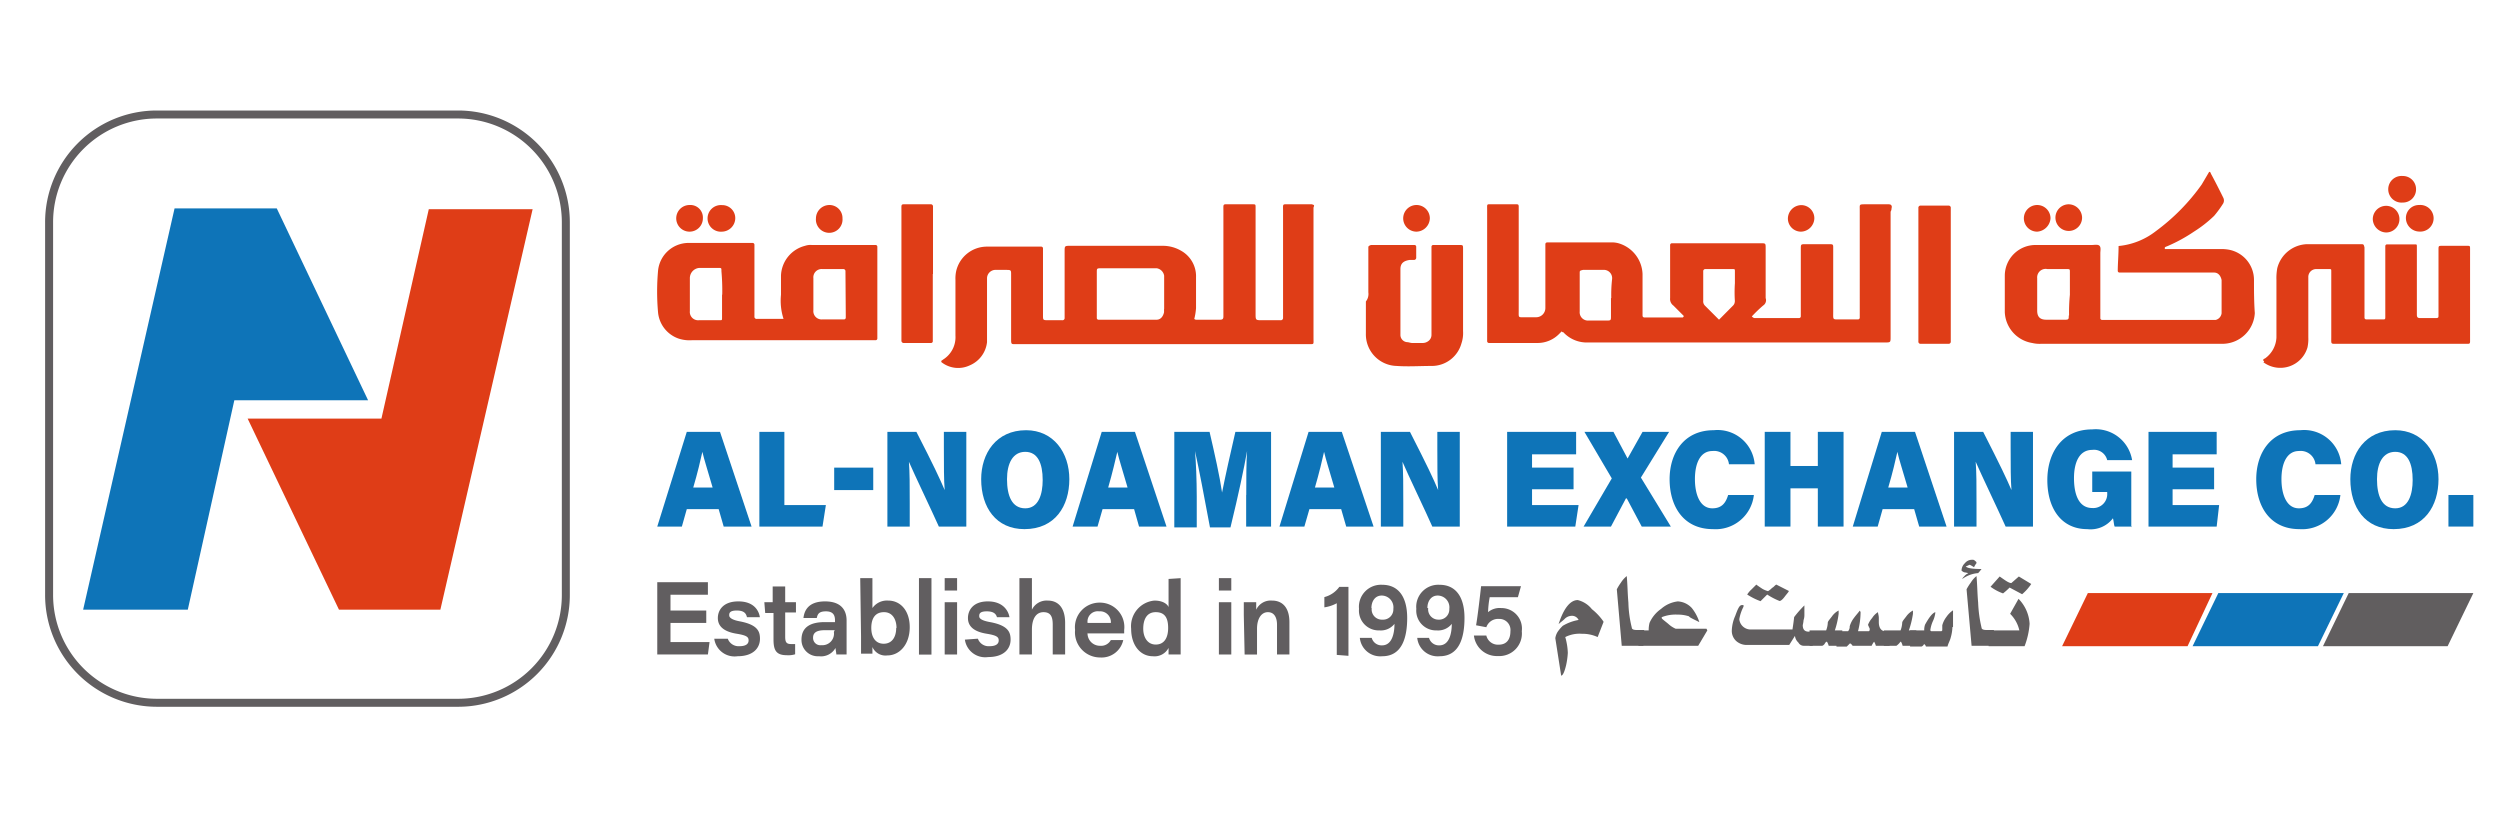 <svg id="Layer_1" data-name="Layer 1" xmlns="http://www.w3.org/2000/svg" viewBox="0 0 243.89 79.73"><defs><style>.cls-1{fill:#df3d17;}.cls-2{fill:#615e5f;}.cls-3{fill:#0e74b8;}.cls-4{fill:#615e60;}.cls-5{fill:none;stroke:#615e60;stroke-miterlimit:10;stroke-width:0.78px;}</style></defs><path class="cls-1" d="M184.56,20.25c0-.24-.09-.32-.33-.32H182c-.65,0-.57,0-.57.56V31a.17.17,0,0,1-.16.16h-1.7c-.81,0-.73.08-.73-.73V24.14c0-.24,0-.32-.32-.32h-2.35c-.49,0-.49,0-.49.48v6.57a.17.17,0,0,1-.16.16h-4.3c-.08,0-.16,0-.32-.16A13.72,13.72,0,0,1,172,29.81a.61.61,0,0,0,.25-.73V24.22c0-.49,0-.49-.49-.49h-8.67a.18.18,0,0,0-.16.17v5.18a.79.79,0,0,0,.32.73l1,1v.08l-.08.08H160.4a.17.17,0,0,1-.16-.16V26.73a3.25,3.25,0,0,0-2.35-3,2.53,2.53,0,0,0-.81-.08h-6.16a.17.17,0,0,0-.16.17v6.24a.9.9,0,0,1-.89.89h-1.06c-.73,0-.65.08-.65-.65V20.17c0-.24-.08-.24-.24-.24h-2.27c-.65,0-.57-.09-.57.56V33.3a.18.18,0,0,0,.17.16H150a2.94,2.94,0,0,0,2.11-.89l.24-.24c.08.08.08.08.16.08a3.12,3.12,0,0,0,2.43,1h28.94c.56,0,.56,0,.56-.57V20.65a.65.65,0,0,0,.09-.4Zm-27.4,8.83v1.79c0,.32,0,.4-.32.4H155a.81.81,0,0,1-.89-.89V26.65c0-.24,0-.24.32-.32h1.95a.81.81,0,0,1,.89.89,13.35,13.35,0,0,0-.08,1.86Zm12.08.33a.57.57,0,0,1-.17.4l-1.37,1.38-1.38-1.38a.59.59,0,0,1-.16-.48V26.49a.21.21,0,0,1,.24-.24H169c.25,0,.25,0,.25.24v1.14a13.2,13.2,0,0,0,0,1.78Z"/><path class="cls-1" d="M128,19.93h-2.19c-.73,0-.64-.09-.64.64V31a.22.22,0,0,1-.25.24h-1.78c-.65,0-.65,0-.65-.65V20.25c0-.32,0-.32-.32-.32H120c-.73,0-.65-.09-.65.64v10.3c0,.24-.08.32-.32.32h-2.35a.26.26,0,0,1-.17-.08,5.82,5.82,0,0,0,.17-1.05v-3a2.85,2.85,0,0,0-1.46-2.6,3.53,3.53,0,0,0-1.79-.48h-9c-.57,0-.57,0-.57.57V31a.21.21,0,0,1-.24.24h-1.3c-.57,0-.57,0-.57-.48V24.22a.17.17,0,0,0-.16-.16H96.21a3.08,3.08,0,0,0-2.92,2.35,3.36,3.36,0,0,0-.08.89v5.43A2.57,2.57,0,0,1,92,35.08c-.08.08-.17.08-.17.16v.08a2.63,2.63,0,0,0,2.76.33,2.79,2.79,0,0,0,1.7-2.27V27.14a.83.83,0,0,1,.89-.81h.9c.56,0,.56,0,.56.48V33c0,.65,0,.57.57.57h28.37c.65,0,.56.08.56-.57V20.25c.09-.24.09-.24-.16-.32ZM113.56,30.14v.32c-.09.41-.33.73-.73.73h-5.68A.17.17,0,0,1,107,31V26.57c0-.4,0-.4.49-.4h5.35a.87.87,0,0,1,.73.73v3.24Z"/><path class="cls-1" d="M219.89,27.3a3,3,0,0,0-2.35-2.92,4,4,0,0,0-1-.08h-5.35v-.16c.08-.08.16-.08.33-.16a15.33,15.33,0,0,0,2.51-1.38A12.17,12.17,0,0,0,216,21.06a10.46,10.46,0,0,0,.89-1.22.61.61,0,0,0,0-.56c-.4-.81-.81-1.62-1.21-2.35a.18.18,0,0,0-.16-.17L214.79,18a20,20,0,0,1-4.46,4.54A7,7,0,0,1,206.68,24c0,.89-.08,1.7-.08,2.43a.17.17,0,0,0,.16.16H216c.41,0,.65.33.73.73v3.24a.77.77,0,0,1-.57.65h-11.1a.17.17,0,0,1-.16-.16V24.71c0-.25.08-.57-.08-.73s-.49-.08-.73-.08h-5.51a3,3,0,0,0-3,3v3.56a3.18,3.18,0,0,0,2.67,3,3.1,3.1,0,0,0,.89.08h17.75a3.17,3.17,0,0,0,3.08-3c-.08-1.13-.08-2.19-.08-3.24Zm-18.07,3.49c0,.32,0,.4-.33.4h-1.86c-.65,0-.89-.32-.89-.89V27.14a.83.83,0,0,1,1-.89h1.87c.32,0,.32,0,.32.32v2.19a17.23,17.23,0,0,0-.08,2Z"/><path class="cls-1" d="M85.59,24.06a.17.17,0,0,0-.16-.16H79.19a1.61,1.61,0,0,0-.65.08,3.11,3.11,0,0,0-2.35,2.92v1.86a5.73,5.73,0,0,0,.25,2.35h-2.6a.21.21,0,0,1-.24-.24v-7a.18.18,0,0,0-.16-.17H67.11a3,3,0,0,0-2.91,2.68,22.79,22.79,0,0,0,0,4.13,3,3,0,0,0,2,2.52,3.42,3.42,0,0,0,1.3.16H85.43a.17.17,0,0,0,.16-.16v-9Zm-15.15,4.7V31c0,.24,0,.24-.25.24h-2a.81.81,0,0,1-.89-.89V27.14a1,1,0,0,1,.89-1h1.94c.25,0,.25,0,.25.32a21.53,21.53,0,0,1,.08,2.27ZM82.51,30.7V31a.17.17,0,0,1-.16.16H80.24a.81.81,0,0,1-.89-.89V27.14a.81.81,0,0,1,.89-.89h2a.21.21,0,0,1,.24.24Z"/><path class="cls-1" d="M220.78,35.16c0-.16.17-.16.25-.24a2.65,2.65,0,0,0,1.05-2V27.3a5.38,5.38,0,0,1,.08-1.13,3.1,3.1,0,0,1,2.92-2.35h5.19c.32,0,.32,0,.4.32V31a.17.17,0,0,0,.16.16h1.71c.16,0,.16-.08.16-.24V24a.17.17,0,0,1,.16-.16h2.68c.24,0,.24,0,.24.24V30.7c0,.25.08.33.32.33h1.54c.25,0,.25-.08.25-.24V24.38c0-.4,0-.4.4-.4h2.35c.33,0,.33,0,.33.32v9c0,.24-.08.24-.25.24H228.08c-.73,0-.65.08-.65-.65v-6.4c0-.24,0-.24-.24-.24H226a.77.77,0,0,0-.81.81v5.83a4.06,4.06,0,0,1-.08,1,2.76,2.76,0,0,1-4.3,1.45c.09-.08.09-.08,0-.16Z"/><path class="cls-1" d="M133.49,28.52V24.14c0-.16.09-.16.25-.24H138a.17.17,0,0,1,.16.16v1.05a.22.22,0,0,1-.24.25h-.4c-.57.08-.9.32-.9.89v6.4a.71.71,0,0,0,.65.73c.16,0,.33.08.49.08h1a.92.92,0,0,0,.65-.24.75.75,0,0,0,.24-.57V24.06a.17.17,0,0,1,.17-.16h2.51c.4,0,.4,0,.4.4v8a3.16,3.16,0,0,1-.16,1.21,3,3,0,0,1-2.92,2.19c-1.13,0-2.27.08-3.4,0a3.08,3.08,0,0,1-3-3.16V29.41a1.17,1.17,0,0,0,.24-.89Z"/><path class="cls-1" d="M91,26.73V33.3a.17.17,0,0,1-.16.16H88.19a.22.22,0,0,1-.25-.24V20.57c0-.73-.08-.64.65-.64h2.19a.21.21,0,0,1,.24.24v6.56Z"/><path class="cls-1" d="M190.31,26.65V33.3a.21.21,0,0,1-.24.24h-2.68a.21.21,0,0,1-.24-.24v-13a.21.21,0,0,1,.24-.24h2.68a.21.21,0,0,1,.24.24v6.4Z"/><path class="cls-1" d="M138.2,22.6a1.3,1.3,0,1,1,1.29-1.3,1.34,1.34,0,0,1-1.29,1.3Z"/><path class="cls-1" d="M236,20a1.3,1.3,0,1,1,0,2.59,1.33,1.33,0,0,1-1.29-1.3A1.27,1.27,0,0,1,236,20Z"/><path class="cls-1" d="M70.44,22.6a1.3,1.3,0,1,1,0-2.59,1.27,1.27,0,0,1,1.29,1.29,1.33,1.33,0,0,1-1.29,1.3Z"/><path class="cls-1" d="M203.12,21.22a1.3,1.3,0,1,1-1.3-1.29,1.33,1.33,0,0,1,1.3,1.29Z"/><path class="cls-1" d="M198.74,22.6a1.3,1.3,0,1,1,1.3-1.3,1.4,1.4,0,0,1-1.3,1.3Z"/><path class="cls-1" d="M175.72,22.6a1.28,1.28,0,0,1-1.3-1.3,1.33,1.33,0,0,1,1.3-1.29A1.28,1.28,0,0,1,177,21.3a1.34,1.34,0,0,1-1.3,1.3Z"/><path class="cls-1" d="M235.7,18.47a1.28,1.28,0,0,1-1.3,1.29,1.3,1.3,0,1,1,0-2.59,1.28,1.28,0,0,1,1.3,1.3Z"/><path class="cls-1" d="M231.48,21.38a1.3,1.3,0,1,1,1.3,1.3,1.34,1.34,0,0,1-1.3-1.3Z"/><path class="cls-1" d="M82.19,21.3a1.3,1.3,0,1,1-2.59,0A1.32,1.32,0,0,1,80.89,20a1.27,1.27,0,0,1,1.3,1.29Z"/><path class="cls-1" d="M68.57,21.3A1.3,1.3,0,1,1,67.28,20a1.22,1.22,0,0,1,1.29,1.29Z"/><path class="cls-2" d="M156.43,60.69l-.57,1.46a3.52,3.52,0,0,0-1.54-.32,3.07,3.07,0,0,0-1.62.32,6.27,6.27,0,0,1,.25,1.54,7.47,7.47,0,0,1-.17,1.22c-.16.65-.32,1-.48,1l-.57-3.65a1.6,1.6,0,0,1,.24-.64,3.68,3.68,0,0,1,.49-.57,4.55,4.55,0,0,1,1.54-.57.71.71,0,0,0-.73-.4,1,1,0,0,0-.65.32c-.16.16-.4.32-.57.49.49-1.54,1.14-2.35,1.87-2.35a2.54,2.54,0,0,1,1.38.89,5.48,5.48,0,0,1,1.13,1.21Z"/><path class="cls-2" d="M160.32,63h-2.11l-.48-5.51a5.2,5.2,0,0,1,.4-.65,2.55,2.55,0,0,1,.57-.64c.08.89.08,1.7.16,2.59a11.06,11.06,0,0,0,.33,2.43q0,.24.48.24h.73L160.32,63Z"/><path class="cls-2" d="M166.56,61.5,165.67,63h-5.83V61.5h1a2.86,2.86,0,0,1,.08-.73,3.28,3.28,0,0,1,1.13-1.37,3,3,0,0,1,1.63-.73,2,2,0,0,1,1.37.65,4.32,4.32,0,0,1,.73,1.37c-.65-.32-1-.48-1-.56a3.44,3.44,0,0,0-1.13-.17,3.64,3.64,0,0,0-1.54.25h0v.08c0,.08.24.24.64.57a2.53,2.53,0,0,0,.73.48h3Z"/><path class="cls-2" d="M176.86,63H176a.6.6,0,0,1-.56-.32,1,1,0,0,1-.33-.65l-.56.89h-4.14a1.55,1.55,0,0,1-1.05-.4,1.34,1.34,0,0,1-.41-1.06,3.82,3.82,0,0,1,.33-1.37c.24-.65.4-1.06.65-1.06h.16v.16a4,4,0,0,0-.41,1.22,1.11,1.11,0,0,0,1.06,1h4.13c0-.08.08-.48.16-1.21a10.61,10.61,0,0,1,1-1.14V60a1.45,1.45,0,0,1-.08.49,3,3,0,0,1-.08.49c0,.4.16.64.57.64h.4V63Zm-2.35-5.35c0,.09-.17.25-.41.57s-.41.41-.49.41A6.55,6.55,0,0,1,172.4,58l-.65.65a6.58,6.58,0,0,1-1.3-.65,2.22,2.22,0,0,1,.41-.49l.48-.48c.09.08.33.24.57.4a2.22,2.22,0,0,0,.57.24,1.78,1.78,0,0,0,.4-.32c.17-.08.25-.24.41-.32Z"/><path class="cls-2" d="M179.61,63H178.4a1.45,1.45,0,0,0-.17-.4q-.12,0-.24.24c-.08.08-.16.16-.24.16h-1.22V61.5h1.62a2.33,2.33,0,0,0,.16-.73c0-.16.17-.32.41-.64a1.8,1.8,0,0,1,.65-.57v.32A8.24,8.24,0,0,1,179,61.5h.73L179.61,63Z"/><path class="cls-2" d="M184.15,63H183a1.45,1.45,0,0,0-.17-.4,1.75,1.75,0,0,0-.24.4h-1.86a.59.59,0,0,0-.25-.24l-.16.16-.16.16h-1V61.58h1.13a.68.68,0,0,0,.16-.48,2.44,2.44,0,0,1,.41-.81c.24-.33.48-.57.57-.73,0,.08.08.08.08.16a7.4,7.4,0,0,1-.25,1.86h1.06c.08-.08.08-.08.08-.16a.29.29,0,0,0-.08-.24c0-.08-.08-.16-.08-.24a2.23,2.23,0,0,1,.4-.65,1.74,1.74,0,0,1,.57-.57c0,.16.08.32.08.57v.4c0,.57.24.89.65.89h.4V63Z"/><path class="cls-2" d="M186.82,63h-1.21a1.35,1.35,0,0,0-.16-.4c-.08,0-.08.08-.25.24S185,63,185,63h-1.22V61.5h1.63a2.33,2.33,0,0,0,.16-.73c0-.16.16-.32.4-.64a1.88,1.88,0,0,1,.65-.57v.32a8.73,8.73,0,0,1-.4,1.62h.73L186.82,63Z"/><path class="cls-2" d="M190.47,61.18a4.1,4.1,0,0,1-.16,1c-.08.33-.24.57-.32.89h-2.11c0-.08-.08-.16-.16-.24-.08.08-.08.16-.25.24h-1.13V61.5h1.38a1.56,1.56,0,0,1,.08-.56c.4-.73.73-1.14,1-1.22v.08a2.64,2.64,0,0,1-.24.81,3.14,3.14,0,0,0-.25.89l.09.08h1l.08-.08V61a2.34,2.34,0,0,1,.4-.81,2.42,2.42,0,0,1,.65-.65v1.62Z"/><path class="cls-2" d="M193.31,55.51a4.7,4.7,0,0,1-.33.4,3,3,0,0,0-1.54.57c0-.08.09-.16.25-.33s.24-.16.32-.24a3.46,3.46,0,0,0-.4-.08,1,1,0,0,1-.25-.16,1,1,0,0,1,.33-.73.88.88,0,0,1,.73-.33.27.27,0,0,1,.24.09c.08.08.16.08.16.24a1.78,1.78,0,0,0-.24.4,3.55,3.55,0,0,0-.41-.24c-.08,0-.16.08-.4.16.16.17.65.25,1.54.25Z"/><path class="cls-2" d="M194.44,63h-2.1l-.49-5.51a4.67,4.67,0,0,1,.41-.65,2.38,2.38,0,0,1,.56-.64c.08.89.08,1.7.16,2.59a12.45,12.45,0,0,0,.33,2.43c0,.16.16.24.49.24h.72L194.44,63Z"/><path class="cls-2" d="M198,60.86a7.54,7.54,0,0,1-.49,2.18H194V61.5h3a3.28,3.28,0,0,0-.9-1.62l.82-1.46A3.77,3.77,0,0,1,198,60.86Zm.16-3.89a4.87,4.87,0,0,1-.89,1l-1.22-.65a7,7,0,0,1-.64.57,4.6,4.6,0,0,1-1.22-.65l.89-1c.57.4.89.64,1.14.64l.73-.64Z"/><path class="cls-3" d="M67,49.67l-.48,1.7H64.12L67,42.13h3.24l3.08,9.24H70.6l-.49-1.7Zm2.52-2.11c-.49-1.7-.81-2.67-1-3.48h0c-.16.73-.48,2.11-.89,3.48Z"/><polygon class="cls-3" points="74.08 42.13 76.52 42.13 76.52 49.27 80.57 49.27 80.24 51.37 74.08 51.37 74.08 42.13"/><rect class="cls-3" x="81.38" y="45.62" width="3.81" height="2.19"/><path class="cls-3" d="M86.57,51.37V42.13H89.4c1.71,3.33,2.27,4.54,2.76,5.68h0c-.08-.9-.08-2.52-.08-4.06V42.13h2.19v9.24H91.59c-.57-1.29-2.43-5.18-2.92-6.32h0c.08,1.05.08,2.27.08,4.05v2.27Z"/><path class="cls-3" d="M104.32,46.75c0,2.6-1.38,4.87-4.38,4.87-2.76,0-4.22-2.11-4.22-4.87,0-2.51,1.46-4.78,4.38-4.78,2.68,0,4.22,2.19,4.22,4.78Zm-6.08,0c0,1.62.48,2.84,1.78,2.84s1.7-1.38,1.7-2.76c0-1.62-.48-2.75-1.7-2.75s-1.78,1.13-1.78,2.67Z"/><path class="cls-3" d="M107.56,49.67l-.49,1.7h-2.43l2.84-9.24h3.24l3.08,9.24h-2.68l-.48-1.7ZM110,47.56c-.49-1.7-.81-2.67-1-3.48h0c-.17.73-.49,2.11-.89,3.48Z"/><path class="cls-3" d="M121.58,48.29c0-1.46,0-3.24.08-4.29h0c-.32,1.78-.81,4.13-1.62,7.45h-2c-.56-3-1.05-5.59-1.46-7.45h0c.09,1,.17,2.83.17,4.45v3h-2.19V42.13H118c.49,2.11,1,4.38,1.22,5.92h0c.32-1.62.81-3.81,1.3-5.92H124v9.24h-2.43V48.29Z"/><path class="cls-3" d="M127.74,49.67l-.49,1.7h-2.43l2.84-9.24h3.24L134,51.37h-2.67l-.49-1.7Zm2.43-2.11c-.49-1.7-.81-2.67-1-3.48h0c-.16.73-.49,2.11-.89,3.48Z"/><path class="cls-3" d="M134.71,51.37V42.13h2.84c1.7,3.33,2.27,4.54,2.75,5.68h0c-.08-.9-.08-2.52-.08-4.06V42.13h2.19v9.24h-2.68c-.56-1.29-2.43-5.18-2.91-6.32h0c.08,1.05.08,2.27.08,4.05v2.27Z"/><polygon class="cls-3" points="153.51 47.73 149.46 47.73 149.46 49.27 154 49.27 153.68 51.37 147.03 51.37 147.03 42.13 153.76 42.13 153.76 44.32 149.46 44.32 149.46 45.62 153.51 45.62 153.51 47.73"/><polygon class="cls-3" points="160.16 51.37 158.7 48.62 158.62 48.62 157.16 51.37 154.49 51.37 157.24 46.67 154.57 42.13 157.4 42.13 158.78 44.73 158.78 44.73 160.24 42.13 162.83 42.13 160.08 46.59 163 51.37 160.16 51.37"/><path class="cls-3" d="M171.1,48.29a3.75,3.75,0,0,1-4,3.33c-2.84,0-4.22-2.19-4.22-4.87,0-2.51,1.38-4.78,4.3-4.78a3.63,3.63,0,0,1,4,3.32h-2.51A1.45,1.45,0,0,0,167.05,44c-1.14,0-1.7,1.13-1.7,2.75,0,1.46.48,2.84,1.7,2.84.89,0,1.3-.49,1.54-1.3Z"/><polygon class="cls-3" points="172.16 42.13 174.67 42.13 174.67 45.46 177.34 45.46 177.34 42.13 179.85 42.13 179.85 51.37 177.34 51.37 177.34 47.64 174.67 47.64 174.67 51.37 172.16 51.37 172.16 42.13"/><path class="cls-3" d="M183.66,49.67l-.48,1.7h-2.43l2.83-9.24h3.24l3.08,9.24h-2.67l-.49-1.7Zm2.44-2.11c-.49-1.7-.82-2.67-1-3.48h0c-.16.73-.48,2.11-.89,3.48Z"/><path class="cls-3" d="M190.63,51.37V42.13h2.84c1.7,3.33,2.27,4.54,2.76,5.68h0c-.08-.9-.08-2.52-.08-4.06V42.13h2.18v9.24h-2.67c-.57-1.29-2.43-5.18-2.92-6.32h0c.08,1.05.08,2.27.08,4.05v2.27Z"/><path class="cls-3" d="M208,51.37h-1.7c-.08-.16-.08-.48-.17-.81a2.73,2.73,0,0,1-2.51,1.06c-2.51,0-3.89-2-3.89-4.79,0-2.59,1.38-4.94,4.38-4.94a3.59,3.59,0,0,1,3.89,3h-2.43a1.32,1.32,0,0,0-1.46-1c-1.3,0-1.78,1.29-1.78,2.75,0,1.62.48,2.92,1.78,2.92a1.36,1.36,0,0,0,1.46-1.46V48h-1.46v-2h3.81v5.43Z"/><polygon class="cls-3" points="216 47.73 211.95 47.73 211.95 49.27 216.49 49.27 216.25 51.37 209.6 51.37 209.6 42.13 216.25 42.13 216.25 44.32 211.95 44.32 211.95 45.62 216 45.62 216 47.73"/><path class="cls-3" d="M228.32,48.29a3.75,3.75,0,0,1-4,3.33c-2.84,0-4.21-2.19-4.21-4.87,0-2.51,1.37-4.78,4.29-4.78a3.63,3.63,0,0,1,4,3.32h-2.51A1.45,1.45,0,0,0,224.27,44c-1.13,0-1.7,1.13-1.7,2.75,0,1.46.48,2.84,1.7,2.84.89,0,1.3-.49,1.54-1.3Z"/><path class="cls-3" d="M237.89,46.75c0,2.6-1.38,4.87-4.38,4.87-2.76,0-4.22-2.11-4.22-4.87,0-2.51,1.46-4.78,4.38-4.78,2.68,0,4.22,2.19,4.22,4.78Zm-6,0c0,1.62.48,2.84,1.78,2.84s1.7-1.38,1.7-2.76c0-1.62-.48-2.75-1.7-2.75s-1.78,1.13-1.78,2.67Z"/><rect class="cls-3" x="238.86" y="48.29" width="2.43" height="3.08"/><polygon class="cls-4" points="68.9 60.77 65.41 60.77 65.41 62.64 69.22 62.64 69.06 63.85 64.12 63.85 64.12 56.8 69.06 56.8 69.06 58.02 65.41 58.02 65.41 59.56 68.9 59.56 68.9 60.77"/><path class="cls-4" d="M71,62.31a1.12,1.12,0,0,0,1.14.73c.65,0,.89-.24.89-.56s-.16-.49-1.13-.65c-1.62-.25-1.87-1-1.87-1.54,0-.73.49-1.62,2-1.62s2,.89,2.1,1.54H72.87c-.08-.33-.24-.65-1-.65s-.73.32-.73.48.16.41,1,.57c1.78.33,2,1,2,1.7,0,.9-.65,1.71-2.19,1.71a2,2,0,0,1-2.27-1.71Z"/><path class="cls-4" d="M74.57,58.75h.81V57.21H76.6v1.54h1.05v1H76.6v2.35c0,.49.08.73.56.73h.41v1a2.26,2.26,0,0,1-.81.09c-1.05,0-1.3-.49-1.3-1.54V59.8h-.81l-.08-1Z"/><path class="cls-4" d="M82.59,62.48v1.37h-1c0-.16-.08-.48-.08-.64a1.62,1.62,0,0,1-1.62.81,1.59,1.59,0,0,1-1.7-1.62c0-1.3,1-1.71,2.27-1.71h1v-.16c0-.49-.16-.89-.89-.89s-.81.32-.89.65H78.38c.08-.65.41-1.62,2.11-1.62s2.1,1,2.1,1.86Zm-1.13-1h-1c-.81,0-1.14.25-1.14.73a.71.71,0,0,0,.81.73,1.13,1.13,0,0,0,1.22-1.29l.08-.17Z"/><path class="cls-4" d="M83.89,56.4h1.22v2.92a1.73,1.73,0,0,1,1.54-.73c1.21,0,2.1,1,2.1,2.59,0,1.7-1,2.76-2.18,2.76a1.39,1.39,0,0,1-1.46-.82v.65H84v-1.7l-.08-5.67Zm3.57,4.86c0-.73-.33-1.54-1.22-1.54S85,60.37,85,61.26s.4,1.54,1.21,1.54,1.22-.65,1.22-1.54Z"/><rect class="cls-4" x="89.65" y="56.4" width="1.22" height="7.46"/><path class="cls-4" d="M92.16,56.4h1.21v1.21H92.16Zm0,2.35h1.21v5.1H92.16Z"/><path class="cls-4" d="M95.4,62.31a1.11,1.11,0,0,0,1.14.73c.64,0,.89-.24.89-.56s-.17-.49-1.14-.65c-1.62-.25-1.86-1-1.86-1.54,0-.73.48-1.62,1.94-1.62s2,.89,2.11,1.54H97.26c-.08-.25-.24-.57-1-.57s-.73.32-.73.49.16.4,1.06.56c1.78.33,2,1,2,1.71,0,.89-.65,1.7-2.19,1.7a2,2,0,0,1-2.27-1.7l1.22-.09Z"/><path class="cls-4" d="M100.67,56.4v3.08a1.59,1.59,0,0,1,1.54-.89c1.05,0,1.7.73,1.7,2.18v3.08H102.7V60.94c0-.73-.17-1.22-.9-1.22s-1.13.65-1.13,1.7v2.43H99.45V56.4Z"/><path class="cls-4" d="M106.1,61.67A1.21,1.21,0,0,0,107.32,63a1.08,1.08,0,0,0,1.05-.56h1.21a2.16,2.16,0,0,1-2.26,1.7,2.45,2.45,0,0,1-2.44-2.68,2.4,2.4,0,0,1,2.44-2.67,2.38,2.38,0,0,1,2.35,2.67v.33H106.1v-.08Zm2.27-.9a1.05,1.05,0,0,0-1.14-1.13,1,1,0,0,0-1.13,1.13Z"/><path class="cls-4" d="M115.18,56.4v7.45H114v-.64a1.54,1.54,0,0,1-1.54.81c-1.21,0-2.11-1.06-2.11-2.68a2.51,2.51,0,0,1,2.27-2.75c.89,0,1.3.4,1.38.64V56.48l1.22-.08Zm-3.65,4.94c0,.81.4,1.54,1.22,1.54s1.21-.65,1.21-1.62-.32-1.54-1.21-1.54-1.22.73-1.22,1.62Z"/><path class="cls-4" d="M118.91,56.4h1.21v1.21h-1.21Zm0,2.35h1.21v5.1h-1.21Z"/><path class="cls-4" d="M121.34,60V58.75h1.21v.73a1.56,1.56,0,0,1,1.54-.89c1.06,0,1.7.73,1.7,2.1v3.16h-1.21V60.94c0-.65-.24-1.22-.89-1.22s-1.06.65-1.06,1.62v2.51h-1.21L121.34,60Z"/><path class="cls-4" d="M130.41,63.85v-5a3.59,3.59,0,0,1-1.21.4v-1a2.6,2.6,0,0,0,1.46-1h.89v6.73l-1.14-.09Z"/><path class="cls-4" d="M133.82,62.23a1,1,0,0,0,1,.73c1,0,1.22-1.21,1.22-2.1a1.69,1.69,0,0,1-1.46.64,1.93,1.93,0,0,1-2-2.1,2.15,2.15,0,0,1,2.27-2.35c1.54,0,2.43,1.13,2.43,3.24,0,1.86-.48,3.73-2.43,3.73a2,2,0,0,1-2.19-1.79Zm0-2.91a1,1,0,0,0,1.05,1.13,1,1,0,0,0,1.06-1.05,1.15,1.15,0,0,0-1.14-1.3c-.65,0-1,.57-1,1.22Z"/><path class="cls-4" d="M139.41,62.23a1,1,0,0,0,1,.73c1,0,1.22-1.21,1.22-2.1a1.69,1.69,0,0,1-1.46.64,1.93,1.93,0,0,1-2-2.1,2.15,2.15,0,0,1,2.27-2.35c1.54,0,2.43,1.13,2.43,3.24,0,1.86-.48,3.73-2.43,3.73a2,2,0,0,1-2.18-1.79Zm-.08-2.91a1,1,0,0,0,1,1.13,1,1,0,0,0,1.06-1.05,1.15,1.15,0,0,0-1.14-1.3c-.65,0-1,.57-1,1.22Z"/><path class="cls-4" d="M148.08,58.26h-2.75a9.18,9.18,0,0,0-.16,1.46,1.75,1.75,0,0,1,1.29-.4,2,2,0,0,1,2,2.26A2.2,2.2,0,0,1,146.14,64a2.25,2.25,0,0,1-2.35-2H145a1.16,1.16,0,0,0,1.22.89c.73,0,1.13-.48,1.13-1.3a1.08,1.08,0,0,0-1.13-1.21,1.21,1.21,0,0,0-1.22.81L144,61c.16-.89.4-3,.49-3.81h3.89Z"/><polygon class="cls-3" points="228.65 57.86 226.13 63.04 213.9 63.04 216.41 57.86 228.65 57.86"/><polygon class="cls-2" points="241.29 57.86 238.78 63.04 226.62 63.04 229.13 57.86 241.29 57.86"/><polygon class="cls-1" points="215.84 57.86 213.41 63.04 201.17 63.04 203.68 57.86 215.84 57.86"/><path class="cls-5" d="M44.74,68.56H15.32A10.52,10.52,0,0,1,4.79,58V21.71A10.51,10.51,0,0,1,15.32,11.17H44.66A10.52,10.52,0,0,1,55.2,21.71V58A10.51,10.51,0,0,1,44.74,68.56Z"/><polygon class="cls-3" points="8.11 59.48 18.32 59.48 22.86 39.05 35.91 39.05 27 20.33 17.03 20.33 8.11 59.48"/><polygon class="cls-1" points="51.96 20.41 41.83 20.41 37.21 40.84 24.16 40.84 33.07 59.48 42.96 59.48 51.96 20.41"/></svg>